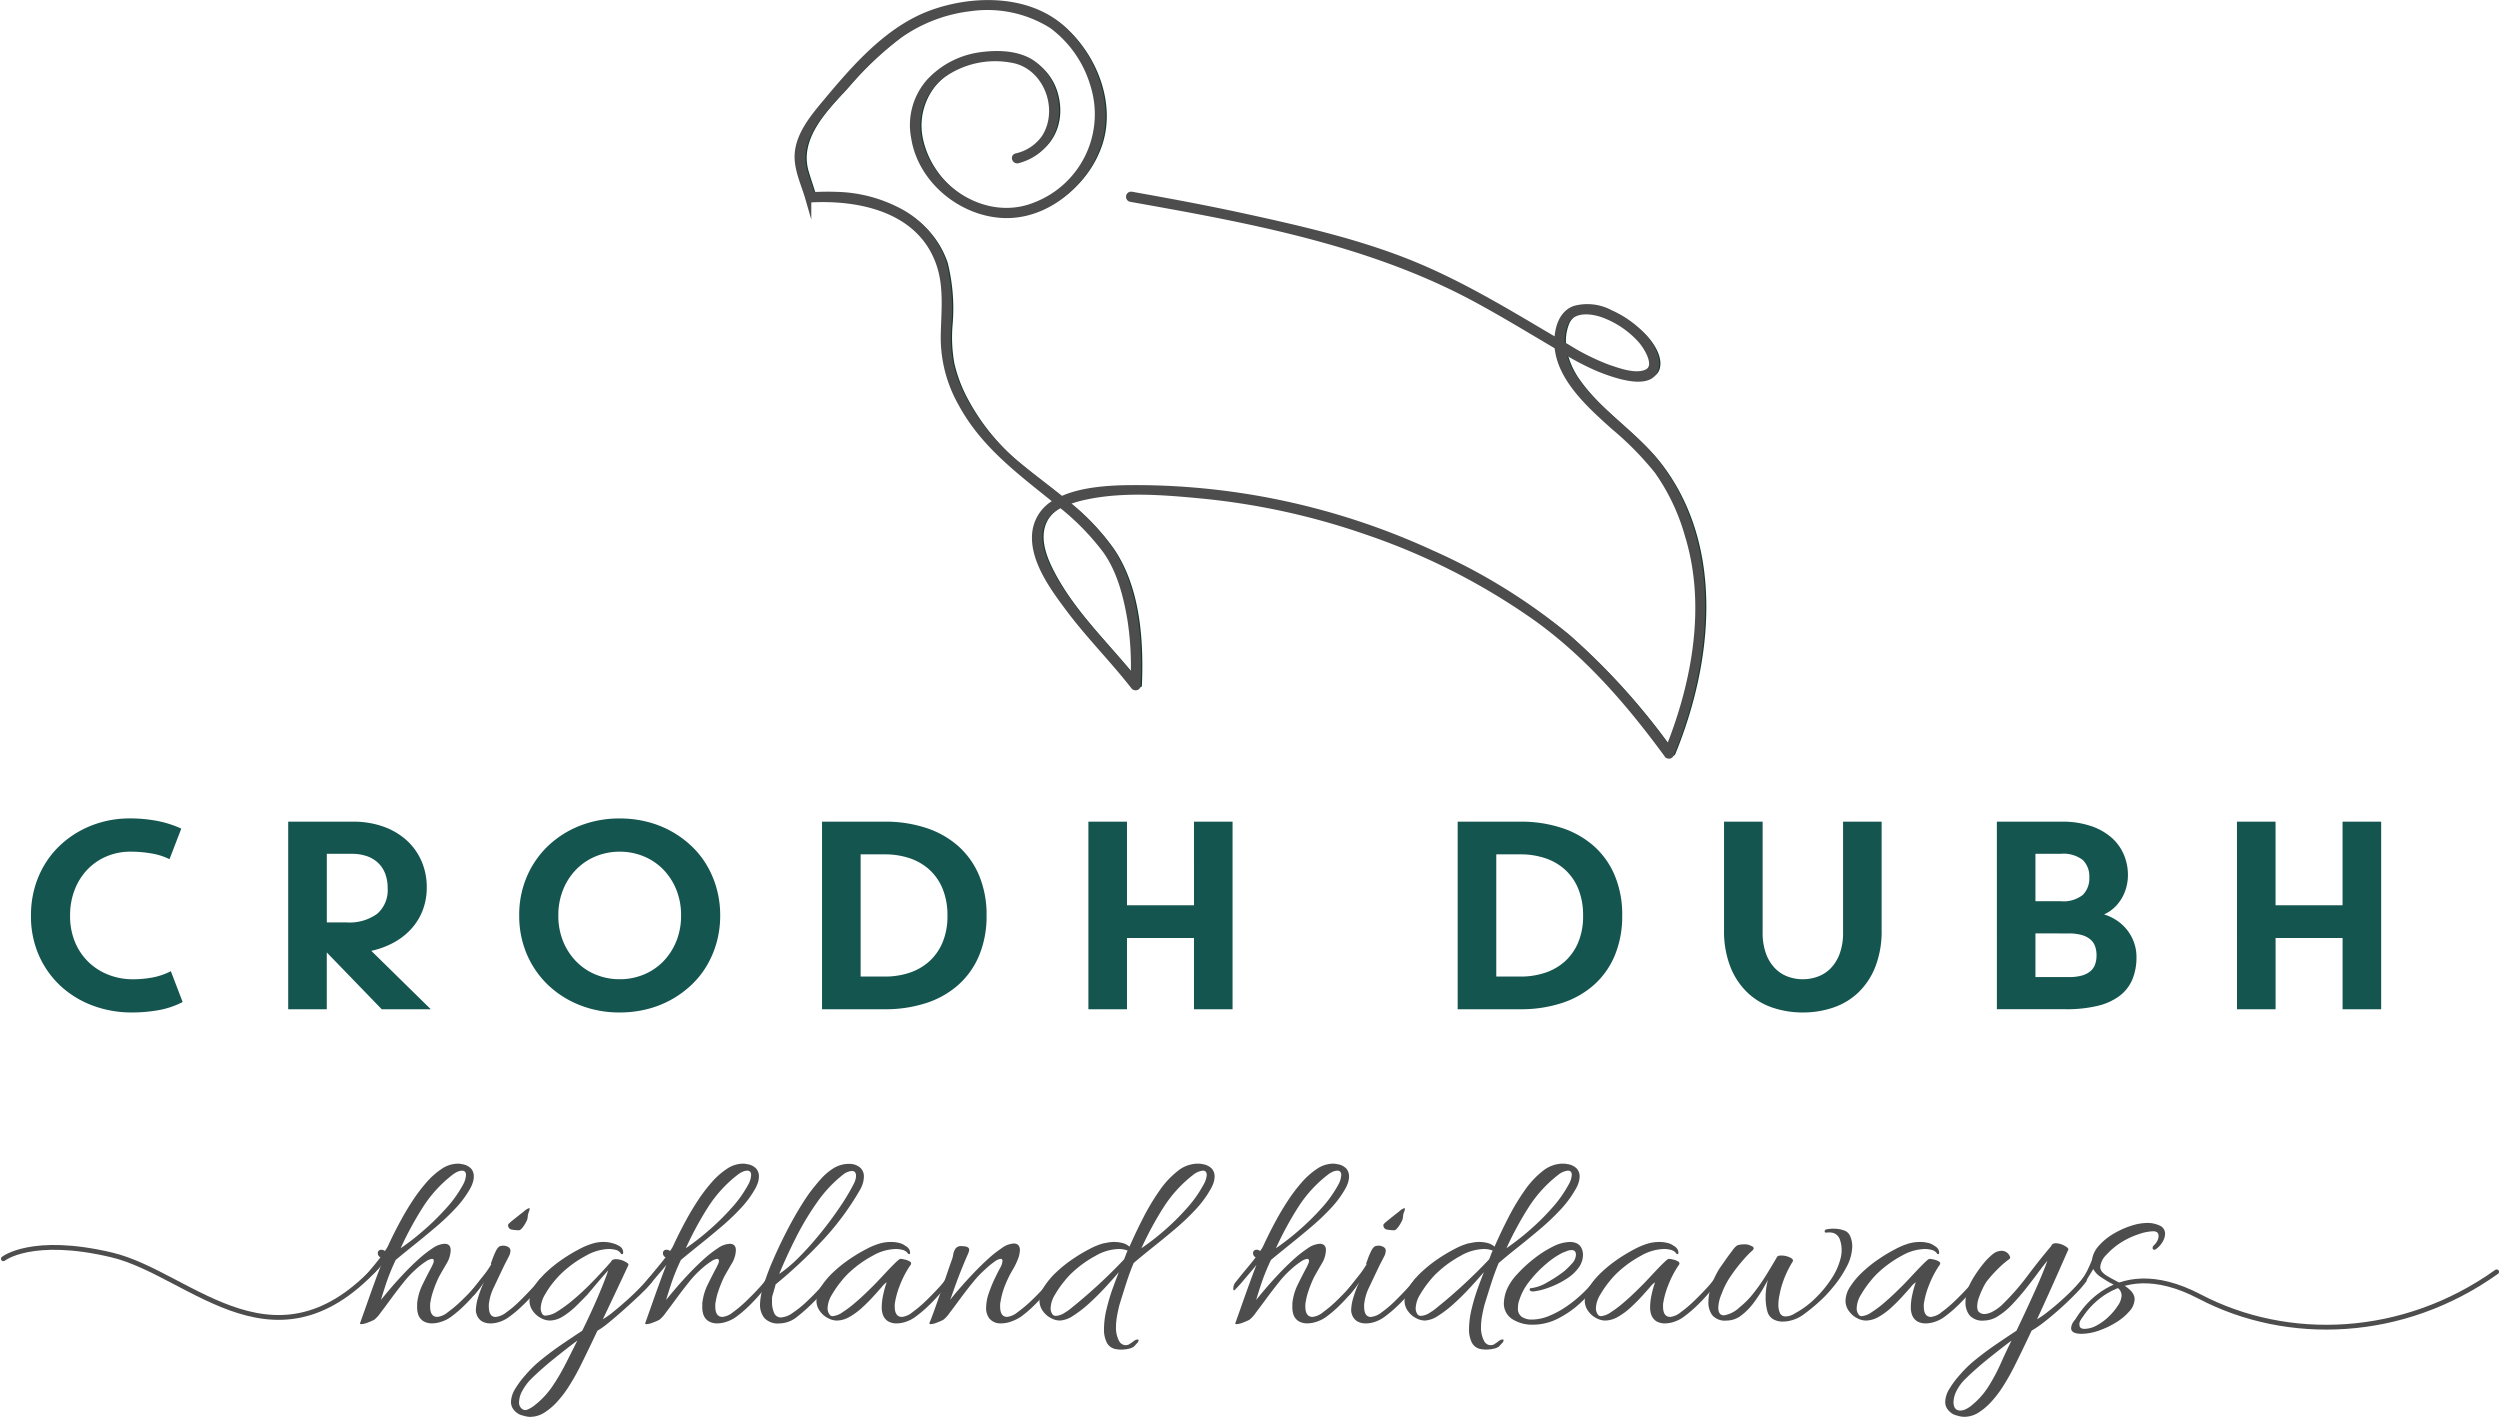 <svg xmlns="http://www.w3.org/2000/svg" width="363.836" height="206.196" viewBox="0 0 363.836 206.196"><g id="Group_14" data-name="Group 14" transform="translate(7762.242 -7616.292)"><path id="Path_169" data-name="Path 169" d="M5.265-13.65a14.706,14.706,0,0,1,.527-4,13.733,13.733,0,0,1,1.482-3.442A13.242,13.242,0,0,1,9.555-23.9a13.891,13.891,0,0,1,2.925-2.1,14.955,14.955,0,0,1,3.4-1.316,15.107,15.107,0,0,1,3.734-.458,21.457,21.457,0,0,1,3.91.341,15.776,15.776,0,0,1,3.617,1.141L25.428-21.84a9.28,9.28,0,0,0-2.594-.829,17.707,17.707,0,0,0-3.1-.263,8.77,8.77,0,0,0-3.461.682,8.332,8.332,0,0,0-2.789,1.911A8.89,8.89,0,0,0,11.632-17.4a10.148,10.148,0,0,0-.673,3.754,9.768,9.768,0,0,0,.77,4,8.622,8.622,0,0,0,2.047,2.906,8.791,8.791,0,0,0,2.906,1.774,9.589,9.589,0,0,0,3.364.6,15.38,15.38,0,0,0,2.993-.273,9.739,9.739,0,0,0,2.584-.9l1.716,4.485A12.294,12.294,0,0,1,23.81.137a22.22,22.22,0,0,1-3.881.331,16.089,16.089,0,0,1-5.6-.975,14.114,14.114,0,0,1-4.67-2.808A13.456,13.456,0,0,1,6.455-7.761,14.059,14.059,0,0,1,5.265-13.65Zm57.6-4.1a9.218,9.218,0,0,1-.575,3.305,8.6,8.6,0,0,1-1.628,2.691A9.666,9.666,0,0,1,58.12-9.74,12.349,12.349,0,0,1,54.795-8.5L63.453,0H56.316l-8-8.268V0H42.7V-27.3h9.4a12.919,12.919,0,0,1,4.514.741A10.01,10.01,0,0,1,60-24.531,8.778,8.778,0,0,1,62.127-21.5,9.5,9.5,0,0,1,62.868-17.745ZM48.321-12.636h2.886a6.872,6.872,0,0,0,4.436-1.248,4.547,4.547,0,0,0,1.531-3.744,5.719,5.719,0,0,0-.38-2.165,4.238,4.238,0,0,0-1.063-1.56,4.539,4.539,0,0,0-1.638-.946,6.567,6.567,0,0,0-2.106-.322H48.321Zm28-1.014a14.091,14.091,0,0,1,1.131-5.694,13.5,13.5,0,0,1,3.11-4.465,14.236,14.236,0,0,1,4.641-2.915,15.6,15.6,0,0,1,5.743-1.043,16.223,16.223,0,0,1,3.929.468,14.552,14.552,0,0,1,3.5,1.355,14.562,14.562,0,0,1,2.954,2.135,12.829,12.829,0,0,1,2.272,2.818,13.982,13.982,0,0,1,1.453,3.422,14.525,14.525,0,0,1,.517,3.919,14.525,14.525,0,0,1-.517,3.92A13.982,13.982,0,0,1,103.6-6.308a12.829,12.829,0,0,1-2.272,2.818,14.562,14.562,0,0,1-2.954,2.135A14.552,14.552,0,0,1,94.877,0a16.223,16.223,0,0,1-3.929.468A15.6,15.6,0,0,1,85.205-.575a14.235,14.235,0,0,1-4.641-2.915,13.5,13.5,0,0,1-3.11-4.466A14.091,14.091,0,0,1,76.323-13.65Zm5.694,0a9.827,9.827,0,0,0,.7,3.773A9.028,9.028,0,0,0,84.63-6.942a8.478,8.478,0,0,0,2.837,1.9,9.024,9.024,0,0,0,3.481.673,9.024,9.024,0,0,0,3.481-.673,8.478,8.478,0,0,0,2.837-1.9,9.028,9.028,0,0,0,1.911-2.935,9.827,9.827,0,0,0,.7-3.773,9.827,9.827,0,0,0-.7-3.773,9.028,9.028,0,0,0-1.911-2.935,8.478,8.478,0,0,0-2.837-1.9,9.024,9.024,0,0,0-3.481-.673,9.024,9.024,0,0,0-3.481.673,8.478,8.478,0,0,0-2.837,1.9,9.028,9.028,0,0,0-1.911,2.935A9.827,9.827,0,0,0,82.017-13.65Zm56.628.039a10.1,10.1,0,0,0-.7-3.92,7.71,7.71,0,0,0-1.931-2.788,8.068,8.068,0,0,0-2.886-1.667,11.156,11.156,0,0,0-3.568-.556h-3.549V-4.758h3.549a11.156,11.156,0,0,0,3.568-.556,8.068,8.068,0,0,0,2.886-1.667,7.745,7.745,0,0,0,1.931-2.769A9.84,9.84,0,0,0,138.645-13.611Zm5.694-.039a14.82,14.82,0,0,1-1.072,5.8,11.836,11.836,0,0,1-3.023,4.29,13.118,13.118,0,0,1-4.68,2.652A19.094,19.094,0,0,1,129.519,0h-9.126V-27.3h9.126a18.907,18.907,0,0,1,6.045.917,13.235,13.235,0,0,1,4.68,2.662,11.836,11.836,0,0,1,3.023,4.29A14.766,14.766,0,0,1,144.339-13.65Zm14.82-13.65h5.616v12.168h9.75V-27.3h5.616V0h-5.616V-10.374h-9.75V0h-5.616Zm71.994,13.689a10.1,10.1,0,0,0-.7-3.92,7.71,7.71,0,0,0-1.93-2.788,8.068,8.068,0,0,0-2.886-1.667,11.156,11.156,0,0,0-3.568-.556h-3.549V-4.758h3.549a11.156,11.156,0,0,0,3.568-.556,8.068,8.068,0,0,0,2.886-1.667,7.745,7.745,0,0,0,1.93-2.769A9.84,9.84,0,0,0,231.153-13.611Zm5.694-.039a14.819,14.819,0,0,1-1.072,5.8,11.836,11.836,0,0,1-3.023,4.29,13.118,13.118,0,0,1-4.68,2.652A19.094,19.094,0,0,1,222.027,0H212.9V-27.3h9.126a18.907,18.907,0,0,1,6.045.917,13.235,13.235,0,0,1,4.68,2.662,11.836,11.836,0,0,1,3.023,4.29A14.766,14.766,0,0,1,236.847-13.65ZM263.133.468a13.617,13.617,0,0,1-4.427-.712,9.837,9.837,0,0,1-3.646-2.194,10.529,10.529,0,0,1-2.477-3.744,14.243,14.243,0,0,1-.917-5.363V-27.3h5.616v16.107a8.789,8.789,0,0,0,.487,3.091,6.031,6.031,0,0,0,1.3,2.125,5.01,5.01,0,0,0,1.862,1.219,6.293,6.293,0,0,0,2.2.39,6.319,6.319,0,0,0,2.194-.39A4.994,4.994,0,0,0,267.2-5.977,6.032,6.032,0,0,0,268.5-8.1a8.789,8.789,0,0,0,.487-3.091V-27.3H274.6v15.756a14.243,14.243,0,0,1-.916,5.363,10.528,10.528,0,0,1-2.477,3.744A9.838,9.838,0,0,1,267.56-.244,13.617,13.617,0,0,1,263.133.468ZM291.369-27.3h9.477a12.994,12.994,0,0,1,4.1.595,8.86,8.86,0,0,1,3.013,1.638,6.9,6.9,0,0,1,1.853,2.476,7.556,7.556,0,0,1,.634,3.091,6.784,6.784,0,0,1-.215,1.667,6.507,6.507,0,0,1-.643,1.609A6.143,6.143,0,0,1,308.5-14.83a5.221,5.221,0,0,1-1.531,1.024,7.2,7.2,0,0,1,1.921.926,6.432,6.432,0,0,1,1.492,1.414,6.431,6.431,0,0,1,.965,1.8,6.238,6.238,0,0,1,.341,2.057,8.32,8.32,0,0,1-.6,3.276,5.855,5.855,0,0,1-1.862,2.389,8.66,8.66,0,0,1-3.208,1.453,19.428,19.428,0,0,1-4.66.488h-9.984Zm13.455,8.112a3.326,3.326,0,0,0-.946-2.535,4.639,4.639,0,0,0-3.227-.9h-3.666v6.9h3.666a4.57,4.57,0,0,0,3.227-.917A3.392,3.392,0,0,0,304.824-19.188Zm-7.839,8.151V-4.68h4.836a7.106,7.106,0,0,0,1.882-.214,3.308,3.308,0,0,0,1.258-.624,2.326,2.326,0,0,0,.7-.995,3.835,3.835,0,0,0,.214-1.326,3.918,3.918,0,0,0-.214-1.336,2.317,2.317,0,0,0-.7-1,3.413,3.413,0,0,0-1.258-.634,6.813,6.813,0,0,0-1.882-.224ZM326.313-27.3h5.616v12.168h9.75V-27.3H347.3V0h-5.616V-10.374h-9.75V0h-5.616Z" transform="translate(-7763 7763.173)" fill="#14554f"></path><path id="Path_148" data-name="Path 148" d="M266.587,182.157c-3.467-4.671-8.682-7.688-12.069-12.453a11.372,11.372,0,0,1-2.018-4.565,37.476,37.476,0,0,0,5.315,2.8c1.652.665,7.483,2.943,8.248-.036.4-1.585-.686-3.369-1.68-4.516a14.5,14.5,0,0,0-4.9-3.549,7.044,7.044,0,0,0-5.181-.6c-1.827.644-2.441,2.719-2.517,4.461-.005.1,0,.2,0,.3-6.7-3.943-13.333-8.03-20.523-11.041-7.908-3.309-16.5-5.272-24.85-7.1-5.514-1.207-11.063-2.238-16.619-3.227a.3.3,0,0,0-.094.6c17.156,3.052,34.806,6.25,50.276,14.623,3.664,1.982,7.231,4.139,10.815,6.26.339.2.676.4,1.013.609.39,4.763,4.9,8.7,8.18,11.661a45.555,45.555,0,0,1,6.352,6.457,30.64,30.64,0,0,1,4.451,9.4c3.112,10.161,1.032,21.442-2.855,31.1a96.747,96.747,0,0,0-14.789-16.411,84.972,84.972,0,0,0-19.7-12.139,103.088,103.088,0,0,0-43.34-9.458c-2.829.012-7.293.142-10.491,1.64-2.373-1.922-4.861-3.725-7.127-5.675a31.527,31.527,0,0,1-7.124-8.93,20.949,20.949,0,0,1-1.962-5.164,21.463,21.463,0,0,1-.264-5.619,27.384,27.384,0,0,0-.717-9.069,13.253,13.253,0,0,0-6-7.252,20.49,20.49,0,0,0-9.756-2.612c-.764-.031-1.53-.023-2.294,0-.959.022-1.06.136-1.335-.76s-.6-1.81-.859-2.726c-1.412-4.945,3.1-9.125,6.1-12.464a49.226,49.226,0,0,1,7.748-7.279,22.368,22.368,0,0,1,10.355-3.946A17.661,17.661,0,0,1,178.209,118a16.565,16.565,0,0,1,6.041,8.665,14.2,14.2,0,0,1-8.4,17.482c-7.313,3.012-15.687-2.471-17.084-9.937a9.173,9.173,0,0,1,4.021-9.338,13.177,13.177,0,0,1,9.525-1.9c5.042.766,7.529,7.152,4.831,11.352a6.8,6.8,0,0,1-4.113,2.727c-.379.1-.154.665.221.565,4.44-1.18,6.415-5.4,5.217-9.7a7.887,7.887,0,0,0-3.414-4.63c-2.152-1.258-4.954-1.28-7.354-.936a12.392,12.392,0,0,0-7.353,3.867,9.538,9.538,0,0,0-2.186,8.068c.942,6.158,6.746,10.956,12.844,11.288,6.272.344,12.054-4.484,13.931-10.261,1.89-5.812-.6-12.447-4.859-16.558-5-4.821-13.182-4.786-19.333-2.561-6.37,2.306-11.226,7.939-15.444,12.99-1.741,2.084-3.829,4.571-4.071,7.4-.191,2.216.926,4.46,1.526,6.538a.306.306,0,0,0,.317.191c7.558-.411,16.36,1.626,18.884,9.8,1,3.235.576,6.76.521,10.085A19.4,19.4,0,0,0,165,172.981c3.243,6.033,8.5,9.889,13.7,14.091l.276.226a5.741,5.741,0,0,0-3.208,4.793c-.255,3.863,2.716,7.865,4.894,10.78,2.948,3.949,6.453,7.441,9.479,11.328.147.189.534.149.546-.132.277-6.577-.222-14.138-3.989-19.782a32.353,32.353,0,0,0-6.513-6.843,16.9,16.9,0,0,1,2.9-.867c5.564-1.2,11.672-.682,17.268-.137a103.457,103.457,0,0,1,23.573,5.19,96.472,96.472,0,0,1,24.782,12.6c7.533,5.4,13.618,12.476,19.063,19.914a.307.307,0,0,0,.522-.054c5.4-13.15,7.273-29.824-1.7-41.925M252.8,161.591c.881-2.344,3.485-2.242,5.471-1.58a13.651,13.651,0,0,1,5.625,3.738c.907,1,2.776,3.974.794,4.781-1.627.662-4.008-.217-5.552-.744a32.828,32.828,0,0,1-5.938-2.96q-.4-.231-.789-.464a6.548,6.548,0,0,1,.39-2.772m-66.808,32.74c2.137,2.951,3.1,6.758,3.678,10.3a44.3,44.3,0,0,1,.439,8.544c-4.151-5.181-9.145-9.8-12.219-15.757-1.2-2.327-2.318-5.326-.712-7.731a5.955,5.955,0,0,1,2.344-1.947,36.6,36.6,0,0,1,6.471,6.586" transform="translate(-7786.743 7502)" fill="#173832"></path><path id="Path_149" data-name="Path 149" d="M266.587,182.157c-3.467-4.671-8.682-7.688-12.069-12.453a11.372,11.372,0,0,1-2.018-4.565,37.476,37.476,0,0,0,5.315,2.8c1.652.665,7.483,2.943,8.248-.036.4-1.585-.686-3.369-1.68-4.516a14.5,14.5,0,0,0-4.9-3.549,7.044,7.044,0,0,0-5.181-.6c-1.827.644-2.441,2.719-2.517,4.461-.005.1,0,.2,0,.3-6.7-3.943-13.333-8.03-20.523-11.041-7.908-3.309-16.5-5.272-24.85-7.1-5.514-1.207-11.063-2.238-16.619-3.227a.3.3,0,0,0-.094.6c17.156,3.052,34.806,6.25,50.276,14.623,3.664,1.982,7.231,4.139,10.815,6.26.339.2.676.4,1.013.609.39,4.763,4.9,8.7,8.18,11.661a45.555,45.555,0,0,1,6.352,6.457,30.64,30.64,0,0,1,4.451,9.4c3.112,10.161,1.032,21.442-2.855,31.1a96.747,96.747,0,0,0-14.789-16.411,84.972,84.972,0,0,0-19.7-12.139,103.088,103.088,0,0,0-43.34-9.458c-2.829.012-7.293.142-10.491,1.64-2.373-1.922-4.861-3.725-7.127-5.675a31.527,31.527,0,0,1-7.124-8.93,20.949,20.949,0,0,1-1.962-5.164,21.463,21.463,0,0,1-.264-5.619,27.384,27.384,0,0,0-.717-9.069,13.253,13.253,0,0,0-6-7.252,20.49,20.49,0,0,0-9.756-2.612c-.764-.031-1.53-.023-2.294,0-.959.022-1.06.136-1.335-.76s-.6-1.81-.859-2.726c-1.412-4.945,3.1-9.125,6.1-12.464a49.226,49.226,0,0,1,7.748-7.279,22.368,22.368,0,0,1,10.355-3.946A17.661,17.661,0,0,1,178.209,118a16.565,16.565,0,0,1,6.041,8.665,14.2,14.2,0,0,1-8.4,17.482c-7.313,3.012-15.687-2.471-17.084-9.937a9.173,9.173,0,0,1,4.021-9.338,13.177,13.177,0,0,1,9.525-1.9c5.042.766,7.529,7.152,4.831,11.352a6.8,6.8,0,0,1-4.113,2.727c-.379.1-.154.665.221.565,4.44-1.18,6.415-5.4,5.217-9.7a7.887,7.887,0,0,0-3.414-4.63c-2.152-1.258-4.954-1.28-7.354-.936a12.392,12.392,0,0,0-7.353,3.867,9.538,9.538,0,0,0-2.186,8.068c.942,6.158,6.746,10.956,12.844,11.288,6.272.344,12.054-4.484,13.931-10.261,1.89-5.812-.6-12.447-4.859-16.558-5-4.821-13.182-4.786-19.333-2.561-6.37,2.306-11.226,7.939-15.444,12.99-1.741,2.084-3.829,4.571-4.071,7.4-.191,2.216.926,4.46,1.526,6.538a.306.306,0,0,0,.317.191c7.558-.411,16.36,1.626,18.884,9.8,1,3.235.576,6.76.521,10.085A19.4,19.4,0,0,0,165,172.981c3.243,6.033,8.5,9.889,13.7,14.091l.276.226a5.741,5.741,0,0,0-3.208,4.793c-.255,3.863,2.716,7.865,4.894,10.78,2.948,3.949,6.453,7.441,9.479,11.328.147.189.534.149.546-.132.277-6.577-.222-14.138-3.989-19.782a32.353,32.353,0,0,0-6.513-6.843,16.9,16.9,0,0,1,2.9-.867c5.564-1.2,11.672-.682,17.268-.137a103.457,103.457,0,0,1,23.573,5.19,96.472,96.472,0,0,1,24.782,12.6c7.533,5.4,13.618,12.476,19.063,19.914a.307.307,0,0,0,.522-.054C273.7,210.932,275.564,194.259,266.587,182.157ZM252.8,161.591c.881-2.344,3.485-2.242,5.471-1.58a13.651,13.651,0,0,1,5.625,3.738c.907,1,2.776,3.974.794,4.781-1.627.662-4.008-.217-5.552-.744a32.828,32.828,0,0,1-5.938-2.96q-.4-.231-.789-.464A6.548,6.548,0,0,1,252.8,161.591Zm-66.808,32.74c2.137,2.951,3.1,6.758,3.678,10.3a44.3,44.3,0,0,1,.439,8.544c-4.151-5.181-9.145-9.8-12.219-15.757-1.2-2.327-2.318-5.326-.712-7.731a5.955,5.955,0,0,1,2.344-1.947A36.6,36.6,0,0,1,185.989,194.332Z" transform="translate(-7787.367 7502)" fill="none" stroke="#4d4d4d" stroke-miterlimit="10" stroke-width="0.885"></path><g id="Group_17" data-name="Group 17" transform="translate(-7761.75 7785.641)"><g id="Group_16" data-name="Group 16" transform="translate(51.031 0)"><path id="Path_150" data-name="Path 150" d="M109.2,273.26c-.2,0-.254-.087-.152-.264.05-.152.182-.53.4-1.137s.474-1.337.776-2.194.62-1.736.947-2.633.631-1.7.909-2.4c-.176.227-.449.556-.814.984s-.985.742-1.388,1.222-.461.3-.815.654c-.075.076-.342.476-.367.476-.076,0-.565.254-.565.1,0-.3.655-.532.806-.786q.832-1.059,1.61-1.987t1.42-1.762a.659.659,0,0,1-.379-.569.469.469,0,0,1,.531-.53.619.619,0,0,1,.34.076.108.108,0,0,0,.076.038c.025,0,.05.026.076.076.126-.176.232-.341.321-.492a4.309,4.309,0,0,0,.246-.492q.152-.341.625-1.306t1.193-2.291q.718-1.325,1.647-2.746a23.528,23.528,0,0,1,2.007-2.652,11.094,11.094,0,0,1,2.234-1.987,4.255,4.255,0,0,1,2.367-.759,2.477,2.477,0,0,1,.3.02,2.851,2.851,0,0,1,.3.056,2.2,2.2,0,0,1,1.326.662,1.738,1.738,0,0,1,.379,1.118,3.082,3.082,0,0,1-.17.965,4.875,4.875,0,0,1-.474,1,14.616,14.616,0,0,1-2.007,2.669,33.437,33.437,0,0,1-2.783,2.652q-1.535,1.307-3.068,2.537t-2.858,2.328a30.945,30.945,0,0,0-1.4,3.427q-.493,1.5-.757,2.406c.277-.354.695-.857,1.25-1.516s1.186-1.363,1.893-2.119,1.44-1.483,2.2-2.177a16.9,16.9,0,0,1,2.159-1.706,3.409,3.409,0,0,1,1.742-.662q.907,0,.909.947a4.041,4.041,0,0,1-.644,2.007q-.645,1.1-1.061,1.856a16.178,16.178,0,0,0-.851,2.1,9.241,9.241,0,0,0-.4,1.648,1.181,1.181,0,0,0-.037.284v.284q0,1.516,1.061,1.516a2.929,2.929,0,0,0,1.515-.682,17.9,17.9,0,0,0,1.931-1.628q.984-.947,1.8-1.837a12.84,12.84,0,0,0,1.118-1.345.362.362,0,0,1,.264-.114.256.256,0,0,1,.227.114.315.315,0,0,1,0,.3,13.256,13.256,0,0,1-1.173,1.61,24.764,24.764,0,0,1-1.78,1.931,16.981,16.981,0,0,1-1.932,1.648,4.764,4.764,0,0,1-1.268.662,4.454,4.454,0,0,1-1.533.284,2.452,2.452,0,0,1-1.173-.3,1.83,1.83,0,0,1-.834-1.136,3.087,3.087,0,0,1-.114-.947v-.4a2.694,2.694,0,0,1,.037-.436,8.079,8.079,0,0,1,.815-2.556q.662-1.344,1.231-2.4c.1-.2.182-.379.246-.53a1.048,1.048,0,0,0,.094-.38c0-.2-.087-.3-.265-.3a1.96,1.96,0,0,0-.834.34,11.514,11.514,0,0,0-1.513,1.175,14.366,14.366,0,0,0-1.762,1.874q-.928,1.155-1.817,2.366t-1.552,2.083a4.649,4.649,0,0,1-.929,1.023,7.528,7.528,0,0,1-.871.379A3.168,3.168,0,0,1,109.2,273.26Zm5.717-11.056a36.008,36.008,0,0,0,3.294-2.557,35.483,35.483,0,0,0,3.352-3.294,16.969,16.969,0,0,0,2.4-3.35,3.3,3.3,0,0,0,.455-1.44c0-.43-.19-.644-.569-.644a1.685,1.685,0,0,0-.6.132,3.445,3.445,0,0,0-.8.474,18.628,18.628,0,0,0-4.279,4.676A48.418,48.418,0,0,0,114.913,262.2Z" transform="translate(-108.124 -249.896)" fill="#4d4d4d"></path><path id="Path_151" data-name="Path 151" d="M124.6,271.854a2.5,2.5,0,0,1-1.231-.3,1.855,1.855,0,0,1-.814-1.136,1.365,1.365,0,0,1-.057-.226,1.646,1.646,0,0,1-.019-.265,6.843,6.843,0,0,1,.341-1.894,16.444,16.444,0,0,1,.834-2.2c-.152.2-.329.449-.531.739s-.492.662-.871,1.117a.469.469,0,0,1-.341.151c-.176,0-.264-.1-.264-.3a.512.512,0,0,1,.151-.379q.984-1.25,1.761-2.234a13.431,13.431,0,0,0,1.155-1.666.08.08,0,0,0-.019-.057.074.074,0,0,1-.02-.056.894.894,0,0,1,.114-.342,10.967,10.967,0,0,1,.625-1.532q.322-.626.7-.7a.632.632,0,0,0,.151-.019.626.626,0,0,1,.151-.019,1.527,1.527,0,0,1,.757.189.61.61,0,0,1,.341.569,1.962,1.962,0,0,1-.246.834q-.246.491-.625,1.211-.832,1.741-1.5,3.163a7.294,7.294,0,0,0-.739,2.328,1.182,1.182,0,0,0-.037.284v.284q0,1.516.985,1.516a2.975,2.975,0,0,0,1.552-.662,15.555,15.555,0,0,0,1.932-1.63q.984-.965,1.8-1.856a12.787,12.787,0,0,0,1.117-1.345.329.329,0,0,1,.227-.114.31.31,0,0,1,.246.114.287.287,0,0,1,.019.3,9.8,9.8,0,0,1-1.155,1.61,25.777,25.777,0,0,1-1.818,1.931,18.113,18.113,0,0,1-1.951,1.648,4.888,4.888,0,0,1-1.23.662A4.15,4.15,0,0,1,124.6,271.854Zm4.128-13.557a5.742,5.742,0,0,1-1.022-.095.617.617,0,0,1-.531-.7q0-.112.512-.53t1.06-.851q.549-.437.662-.511a2.365,2.365,0,0,1,.8-.531c.125,0,.125.165,0,.492a2.449,2.449,0,0,0-.19.871,1.765,1.765,0,0,1-.227.644,4.656,4.656,0,0,1-.53.834Q128.955,258.3,128.729,258.3Z" transform="translate(-104.747 -248.602)" fill="#4d4d4d"></path><path id="Path_152" data-name="Path 152" d="M128.526,284.389c-.3-.076-.569-.151-.8-.227a2.634,2.634,0,0,1-1.022-.852,1.824,1.824,0,0,1-.3-1,3.75,3.75,0,0,1,.587-1.875,12.937,12.937,0,0,1,1.533-2.063,16.883,16.883,0,0,1,2.4-2.311q1.456-1.173,3.048-2.253t2.8-1.874q1.323-2.686,2.347-5.092t1.438-3.693q-.793.872-1.7,1.951t-1.325,1.571q-.722.759-1.63,1.648A11.243,11.243,0,0,1,134,269.829a3.693,3.693,0,0,1-1.949.625,2.771,2.771,0,0,1-1.288-.36,3.174,3.174,0,0,1-1.1-.929,2.564,2.564,0,0,1-.569-1.552,3.949,3.949,0,0,1,.7-2.121,11.123,11.123,0,0,1,1.817-2.139A19.028,19.028,0,0,1,134,261.46a23.163,23.163,0,0,1,2.424-1.44,10.169,10.169,0,0,1,1.875-.776,5.312,5.312,0,0,1,1.666-.227,4.971,4.971,0,0,1,1.1.151,3.8,3.8,0,0,1,1.156.474,1.033,1.033,0,0,1,.511.927c0,.2-.1.266-.3.19a1.215,1.215,0,0,0-.776-.586,4.114,4.114,0,0,0-1.041-.132,7.142,7.142,0,0,0-3.314.985,15.918,15.918,0,0,0-3.275,2.308,12.187,12.187,0,0,0-1.25,1.307,12.907,12.907,0,0,0-1.42,2.026,4.131,4.131,0,0,0-.625,2.008,1.477,1.477,0,0,0,.265.87.486.486,0,0,0,.455.189,3.546,3.546,0,0,0,1.761-.642,19.394,19.394,0,0,0,2.216-1.628q1.172-.984,2.291-2.1T139.7,263.3c.58-.63,1.008-1.111,1.287-1.438a.457.457,0,0,1,.265-.265,1.12,1.12,0,0,1,.416-.076,2.9,2.9,0,0,1,1.268.322c.442.215.625.4.55.55q-.72,1.552-1.686,3.6t-2.026,4.279a13.245,13.245,0,0,0,1.628-1.173q1.136-.911,2.5-2.177a33.253,33.253,0,0,0,2.538-2.633c.3-.327.529-.491.681-.491s.189.131.114.4a3.158,3.158,0,0,1-.606,1,22.172,22.172,0,0,1-1.666,1.723q-1.061,1-2.234,2.043t-2.178,1.857a11.141,11.141,0,0,1-1.571,1.116q-1.175,2.5-2.272,4.715a33.554,33.554,0,0,1-2.007,3.579,16.017,16.017,0,0,1-1.477,1.931,9.253,9.253,0,0,1-1.893,1.647,3.912,3.912,0,0,1-2.158.664,2.481,2.481,0,0,1-.3-.02C128.766,284.433,128.651,284.414,128.526,284.389Zm-.38-.985a.756.756,0,0,0,.664,0,4.332,4.332,0,0,0,1.117-.682,12.211,12.211,0,0,0,2.537-2.744,30.534,30.534,0,0,0,1.931-3.3q.872-1.723,1.667-3.313-1.477,1.1-3.333,2.594t-3.37,2.973a7.443,7.443,0,0,0-1.268,1.683,3.567,3.567,0,0,0-.511,1.686A1.135,1.135,0,0,0,128.146,283.4Z" transform="translate(-103.56 -247.619)" fill="#4d4d4d"></path><path id="Path_153" data-name="Path 153" d="M142.29,273.26c-.2,0-.252-.087-.151-.264.05-.152.182-.53.4-1.137s.474-1.337.776-2.194.619-1.736.947-2.633.631-1.7.908-2.4q-.266.341-.815.984t-1.155,1.365q-.605.72-1.136,1.248c-.076.077-.126.115-.151.115-.076,0-.114-.076-.114-.229a1.582,1.582,0,0,1,.227-.832q.832-1.059,1.61-1.987t1.42-1.762a.659.659,0,0,1-.379-.569.469.469,0,0,1,.53-.53.624.624,0,0,1,.341.076.1.1,0,0,0,.075.038c.026,0,.051.026.076.076.126-.176.234-.341.322-.492a4.754,4.754,0,0,0,.246-.492q.15-.341.625-1.306t1.192-2.291q.72-1.325,1.647-2.746a23.528,23.528,0,0,1,2.007-2.652,11.1,11.1,0,0,1,2.234-1.987,4.258,4.258,0,0,1,2.367-.759,2.477,2.477,0,0,1,.3.02,2.874,2.874,0,0,1,.3.056,2.2,2.2,0,0,1,1.325.662,1.738,1.738,0,0,1,.379,1.118,3.046,3.046,0,0,1-.17.965,4.811,4.811,0,0,1-.474,1A14.5,14.5,0,0,1,156,256.391a33.24,33.24,0,0,1-2.783,2.652q-1.533,1.307-3.067,2.537t-2.859,2.328a30.938,30.938,0,0,0-1.4,3.427q-.491,1.5-.757,2.406c.279-.354.695-.857,1.25-1.516s1.187-1.363,1.894-2.119,1.438-1.483,2.2-2.177a16.81,16.81,0,0,1,2.158-1.706,3.413,3.413,0,0,1,1.742-.662q.909,0,.91.947a4.031,4.031,0,0,1-.645,2.007q-.643,1.1-1.06,1.856a16.381,16.381,0,0,0-.852,2.1,9.115,9.115,0,0,0-.4,1.648,1.181,1.181,0,0,0-.038.284v.284q0,1.516,1.06,1.516a2.925,2.925,0,0,0,1.515-.682,17.781,17.781,0,0,0,1.931-1.628q.986-.947,1.8-1.837a12.788,12.788,0,0,0,1.117-1.345.366.366,0,0,1,.265-.114.259.259,0,0,1,.227.114.322.322,0,0,1,0,.3,13.534,13.534,0,0,1-1.173,1.61,25.033,25.033,0,0,1-1.781,1.931,16.868,16.868,0,0,1-1.931,1.648,4.8,4.8,0,0,1-1.268.662,4.46,4.46,0,0,1-1.533.284,2.46,2.46,0,0,1-1.175-.3,1.825,1.825,0,0,1-.832-1.136,3.081,3.081,0,0,1-.115-.947v-.4a2.7,2.7,0,0,1,.039-.436,8.043,8.043,0,0,1,.814-2.556q.664-1.344,1.231-2.4c.1-.2.182-.379.246-.53a1.053,1.053,0,0,0,.095-.38c0-.2-.089-.3-.265-.3a1.948,1.948,0,0,0-.834.34,11.51,11.51,0,0,0-1.515,1.175,14.447,14.447,0,0,0-1.761,1.874q-.928,1.155-1.817,2.366t-1.553,2.083a4.656,4.656,0,0,1-.927,1.023,7.742,7.742,0,0,1-.871.379A3.181,3.181,0,0,1,142.29,273.26Zm5.719-11.056a36.356,36.356,0,0,0,3.294-2.557,35.788,35.788,0,0,0,3.352-3.294,17.072,17.072,0,0,0,2.4-3.35,3.315,3.315,0,0,0,.454-1.44c0-.43-.189-.644-.567-.644a1.691,1.691,0,0,0-.606.132,3.444,3.444,0,0,0-.8.474,18.624,18.624,0,0,0-4.278,4.676A48.256,48.256,0,0,0,148.009,262.2Z" transform="translate(-99.716 -249.896)" fill="#4d4d4d"></path><path id="Path_154" data-name="Path 154" d="M158.242,273.14a2.668,2.668,0,0,1-2.214-.795,3.085,3.085,0,0,1-.625-1.969,9.8,9.8,0,0,1,.511-2.764,35.156,35.156,0,0,1,1.345-3.6q.832-1.931,1.8-3.843t1.931-3.523q.965-1.608,1.686-2.593.718-.947,1.552-1.893a8.491,8.491,0,0,1,1.856-1.591,4.235,4.235,0,0,1,2.309-.645,2.408,2.408,0,0,1,1.5.474,1.669,1.669,0,0,1,.625,1.421,3.364,3.364,0,0,1-.132.87,4.385,4.385,0,0,1-.435,1.023,39.9,39.9,0,0,1-5.51,7.422,70.942,70.942,0,0,1-6.76,6.325q-.152.566-.284,1.022c-.09.3-.159.544-.209.719a2.065,2.065,0,0,0-.039.4v.4a3.875,3.875,0,0,0,.3,1.59,1.045,1.045,0,0,0,1.022.682,3.274,3.274,0,0,0,1.686-.662,15.017,15.017,0,0,0,2.026-1.63q1.022-.964,1.856-1.875a14.677,14.677,0,0,0,1.173-1.4.331.331,0,0,1,.227-.114.285.285,0,0,1,.246.152.377.377,0,0,1-.019.379,11.076,11.076,0,0,1-1.212,1.591q-.834.947-1.856,1.912a24.569,24.569,0,0,1-1.968,1.686A4.1,4.1,0,0,1,158.242,273.14Zm-.037-7.194a20.74,20.74,0,0,0,2.992-2.557,45.465,45.465,0,0,0,3.048-3.427q1.5-1.856,2.727-3.674A32.093,32.093,0,0,0,168.96,253a3.847,3.847,0,0,0,.321-.739,2.075,2.075,0,0,0,.095-.587q0-.72-.606-.72a2.467,2.467,0,0,0-1.325.569,18.752,18.752,0,0,0-3.788,4.07,40.723,40.723,0,0,0-3.1,5.207Q159.188,263.521,158.2,265.946Z" transform="translate(-96.319 -249.888)" fill="#4d4d4d"></path><path id="Path_155" data-name="Path 155" d="M173.6,270.87a2.421,2.421,0,0,1-1.192-.3,1.861,1.861,0,0,1-.815-1.136,3.087,3.087,0,0,1-.114-.947,8.653,8.653,0,0,1,.227-1.855,13.655,13.655,0,0,1,.492-1.741,2.8,2.8,0,0,0-.7.662q-.51.587-1.25,1.4t-1.628,1.628a9.924,9.924,0,0,1-1.836,1.345,3.794,3.794,0,0,1-1.856.53,2.767,2.767,0,0,1-1.287-.36,3.167,3.167,0,0,1-1.1-.929,2.562,2.562,0,0,1-.567-1.552,3.947,3.947,0,0,1,.7-2.121,11.176,11.176,0,0,1,1.818-2.139,19.017,19.017,0,0,1,2.384-1.893,23.3,23.3,0,0,1,2.424-1.44,10.169,10.169,0,0,1,1.875-.776,5.932,5.932,0,0,1,1.7-.227,4.741,4.741,0,0,1,1.1.134,2.329,2.329,0,0,1,.947.435,1.315,1.315,0,0,1,.491.416.953.953,0,0,1,.19.567c0,.2-.089.266-.265.19a1.363,1.363,0,0,0-.814-.586,4.124,4.124,0,0,0-1.042-.132,7.079,7.079,0,0,0-3.332.985,16.1,16.1,0,0,0-3.257,2.308,11.046,11.046,0,0,0-1.231,1.307,14.926,14.926,0,0,0-1.421,2.026,4.045,4.045,0,0,0-.644,2.008,1.47,1.47,0,0,0,.266.87.52.52,0,0,0,.491.265,2.929,2.929,0,0,0,1.421-.567,16.081,16.081,0,0,0,1.836-1.383q.947-.812,1.723-1.57t1.117-1.1q.189-.189.739-.776t1.193-1.27q.643-.68,1.155-1.173c.34-.327.561-.492.662-.492a3.348,3.348,0,0,1,.625.095,2.306,2.306,0,0,1,.739.284.317.317,0,0,1,.114.492,13.959,13.959,0,0,0-1.572,3.01,11.848,11.848,0,0,0-.7,2.481,1.182,1.182,0,0,0-.037.284v.284q0,1.516,1.061,1.516a2.925,2.925,0,0,0,1.515-.682,17.784,17.784,0,0,0,1.931-1.628q.986-.947,1.8-1.837a12.788,12.788,0,0,0,1.117-1.345.329.329,0,0,1,.226-.114.347.347,0,0,1,.266.134.258.258,0,0,1,0,.322,14.121,14.121,0,0,1-1.212,1.627,24.482,24.482,0,0,1-1.78,1.893,17.933,17.933,0,0,1-1.932,1.63,4.825,4.825,0,0,1-1.25.662A4.3,4.3,0,0,1,173.6,270.87Z" transform="translate(-94.678 -247.619)" fill="#4d4d4d"></path><path id="Path_156" data-name="Path 156" d="M175.317,270.937c-.176,0-.226-.087-.151-.264.076-.152.215-.5.416-1.041s.436-1.195.7-1.951.536-1.54.815-2.348.535-1.565.776-2.272.435-1.262.587-1.666a5.058,5.058,0,0,0,.151-.664,2,2,0,0,1,.321-.795.957.957,0,0,1,.852-.359q1.136,0,1.136.529a2.018,2.018,0,0,1-.19.645q-.454,1.022-.984,2.347t-.947,2.5q-.416,1.175-.644,1.818c.251-.354.662-.857,1.231-1.516s1.2-1.363,1.912-2.119,1.445-1.49,2.216-2.2a17.651,17.651,0,0,1,2.158-1.723,3.319,3.319,0,0,1,1.723-.662q.907,0,.908.985a4.279,4.279,0,0,1-.189,1.022,10.713,10.713,0,0,1-.872,1.837,15.3,15.3,0,0,0-.946,1.875,11.279,11.279,0,0,0-.834,2.878,1.181,1.181,0,0,0-.037.284v.284q0,1.516,1.022,1.516a2.925,2.925,0,0,0,1.515-.682,19.311,19.311,0,0,0,1.951-1.628q1-.947,1.8-1.837a13.691,13.691,0,0,0,1.1-1.345.329.329,0,0,1,.227-.114.31.31,0,0,1,.246.114.287.287,0,0,1,.019.3,9.8,9.8,0,0,1-1.155,1.61q-.815.965-1.8,1.931a16.867,16.867,0,0,1-1.931,1.648,6.564,6.564,0,0,1-1.4.681,4.3,4.3,0,0,1-1.667.265,2.034,2.034,0,0,1-1.515-.739,2.475,2.475,0,0,1-.455-1.495,6.726,6.726,0,0,1,.4-2.179,20.126,20.126,0,0,1,.89-2.177q.491-1.022.795-1.552a2.33,2.33,0,0,0,.3-.947c0-.2-.089-.3-.265-.3a1.743,1.743,0,0,0-.8.34,11.938,11.938,0,0,0-1.438,1.175,15.274,15.274,0,0,0-1.781,1.875q-.947,1.155-1.836,2.366t-1.553,2.083a4.657,4.657,0,0,1-.927,1.023,7.769,7.769,0,0,1-.852.379A3.011,3.011,0,0,1,175.317,270.937Z" transform="translate(-91.393 -247.573)" fill="#4d4d4d"></path><path id="Path_157" data-name="Path 157" d="M199.155,276.9a1.783,1.783,0,0,1-1.4-.947,4.194,4.194,0,0,1-.416-1.968,12.751,12.751,0,0,1,.4-3.029,28.206,28.206,0,0,1,.927-3.068q.53-1.44.834-2.2-.872,1.022-1.988,2.233t-2.329,2.311a16.956,16.956,0,0,1-2.328,1.8,3.83,3.83,0,0,1-1.951.7,2.77,2.77,0,0,1-1.287-.36,3.179,3.179,0,0,1-1.1-.929,2.562,2.562,0,0,1-.567-1.552,3.947,3.947,0,0,1,.7-2.121,11.175,11.175,0,0,1,1.818-2.139,18.938,18.938,0,0,1,2.386-1.893,23.156,23.156,0,0,1,2.423-1.44,10.169,10.169,0,0,1,1.875-.776q.379-.075.795-.151a4.945,4.945,0,0,1,2.007.057,2.321,2.321,0,0,1,.947.435l.151.114q.909-2.083,2.007-4.223a33.223,33.223,0,0,1,2.348-3.919,13,13,0,0,1,2.651-2.859,4.717,4.717,0,0,1,2.915-1.08c.126,0,.252.008.379.02a2.622,2.622,0,0,1,.341.056,2.292,2.292,0,0,1,1.345.662,1.686,1.686,0,0,1,.4,1.118,3.047,3.047,0,0,1-.17.965,4.877,4.877,0,0,1-.474,1,15.452,15.452,0,0,1-2.177,2.917,34.526,34.526,0,0,1-2.935,2.782q-1.59,1.346-3.162,2.594t-2.859,2.348q-.568,1.325-1.136,3.105t-.946,3.029q-.229.909-.36,1.7a8.964,8.964,0,0,0-.132,1.476,4.094,4.094,0,0,0,.454,2.044,1.1,1.1,0,0,0,.947.607,1.118,1.118,0,0,0,.757-.3,1.443,1.443,0,0,0,.284-.19,2.3,2.3,0,0,1,.321-.227.907.907,0,0,1,.38-.112q.264,0,.037.416c-.076.075-.165.17-.265.284s-.215.234-.341.36a2.156,2.156,0,0,1-.795.3,5.021,5.021,0,0,1-1.061.114c-.1,0-.207-.006-.321-.017A2.7,2.7,0,0,1,199.155,276.9Zm-9.315-5.075a.611.611,0,0,0,.492.227,2.624,2.624,0,0,0,1.343-.492,6.922,6.922,0,0,0,1.042-.757q1.931-1.55,3.882-3.352t3.654-3.615c.1-.227.189-.449.265-.664a5.384,5.384,0,0,1,.265-.625,3.558,3.558,0,0,0-1.326-.226,7.083,7.083,0,0,0-3.332.985,16.1,16.1,0,0,0-3.257,2.308,11.148,11.148,0,0,0-1.231,1.307,14.809,14.809,0,0,0-1.42,2.026,4.032,4.032,0,0,0-.644,2.008A1.469,1.469,0,0,0,189.84,271.822Zm12.95-9.618a36.185,36.185,0,0,0,3.3-2.557,34.126,34.126,0,0,0,3.332-3.294A17.391,17.391,0,0,0,211.8,253a3.336,3.336,0,0,0,.492-1.44c0-.43-.19-.644-.569-.644a2.737,2.737,0,0,0-1.4.606,18.652,18.652,0,0,0-4.279,4.676A48.582,48.582,0,0,0,202.791,262.2Z" transform="translate(-88.194 -249.896)" fill="#4d4d4d"></path><path id="Path_158" data-name="Path 158" d="M211.013,273.26c-.2,0-.252-.087-.151-.264.05-.152.182-.53.4-1.137s.474-1.337.776-2.194.619-1.736.947-2.633.631-1.7.909-2.4q-.266.341-.814.984t-1.156,1.365q-.605.72-1.136,1.248c-.076.077-.126.115-.151.115-.076,0-.114-.076-.114-.229a1.593,1.593,0,0,1,.227-.832q.832-1.059,1.61-1.987t1.42-1.762a.659.659,0,0,1-.379-.569.468.468,0,0,1,.53-.53.621.621,0,0,1,.341.076.1.1,0,0,0,.076.038c.025,0,.05.026.075.076.126-.176.234-.341.322-.492a4.76,4.76,0,0,0,.246-.492q.15-.341.625-1.306t1.192-2.291q.72-1.325,1.647-2.746a23.674,23.674,0,0,1,2.007-2.652,11.128,11.128,0,0,1,2.234-1.987,4.258,4.258,0,0,1,2.367-.759,2.514,2.514,0,0,1,.3.02,2.91,2.91,0,0,1,.3.056,2.192,2.192,0,0,1,1.325.662,1.738,1.738,0,0,1,.379,1.118,3.046,3.046,0,0,1-.17.965,4.813,4.813,0,0,1-.474,1,14.5,14.5,0,0,1-2.007,2.669,33.238,33.238,0,0,1-2.783,2.652q-1.533,1.307-3.067,2.537t-2.859,2.328a30.669,30.669,0,0,0-1.4,3.427q-.493,1.5-.757,2.406c.277-.354.694-.857,1.25-1.516s1.186-1.363,1.893-2.119,1.438-1.483,2.2-2.177a16.815,16.815,0,0,1,2.159-1.706,3.406,3.406,0,0,1,1.741-.662q.909,0,.91.947a4.041,4.041,0,0,1-.644,2.007q-.645,1.1-1.061,1.856a16.378,16.378,0,0,0-.852,2.1,9.116,9.116,0,0,0-.4,1.648,1.182,1.182,0,0,0-.038.284v.284q0,1.516,1.06,1.516a2.926,2.926,0,0,0,1.515-.682,17.911,17.911,0,0,0,1.932-1.628q.984-.947,1.8-1.837a12.791,12.791,0,0,0,1.117-1.345.367.367,0,0,1,.265-.114.258.258,0,0,1,.227.114.322.322,0,0,1,0,.3,13.257,13.257,0,0,1-1.173,1.61,25.043,25.043,0,0,1-1.781,1.931,16.871,16.871,0,0,1-1.931,1.648,4.8,4.8,0,0,1-1.268.662,4.454,4.454,0,0,1-1.533.284,2.46,2.46,0,0,1-1.175-.3,1.825,1.825,0,0,1-.832-1.136,3.087,3.087,0,0,1-.114-.947v-.4a2.7,2.7,0,0,1,.037-.436,8.047,8.047,0,0,1,.815-2.556q.662-1.344,1.231-2.4c.1-.2.181-.379.245-.53a1.027,1.027,0,0,0,.095-.38c0-.2-.089-.3-.265-.3a1.948,1.948,0,0,0-.834.34,11.509,11.509,0,0,0-1.515,1.175,14.447,14.447,0,0,0-1.761,1.874q-.928,1.155-1.817,2.366t-1.553,2.083a4.656,4.656,0,0,1-.927,1.023A7.632,7.632,0,0,1,212,273,3.181,3.181,0,0,1,211.013,273.26Zm5.719-11.056a36.354,36.354,0,0,0,3.294-2.557,35.785,35.785,0,0,0,3.352-3.294,17.021,17.021,0,0,0,2.4-3.35,3.314,3.314,0,0,0,.454-1.44c0-.43-.189-.644-.567-.644a1.7,1.7,0,0,0-.606.132,3.415,3.415,0,0,0-.795.474,18.6,18.6,0,0,0-4.279,4.676A48.252,48.252,0,0,0,216.732,262.2Z" transform="translate(-82.558 -249.896)" fill="#4d4d4d"></path><path id="Path_159" data-name="Path 159" d="M226.534,271.854a2.5,2.5,0,0,1-1.23-.3,1.856,1.856,0,0,1-.815-1.136,1.5,1.5,0,0,1-.056-.226,1.649,1.649,0,0,1-.019-.265,6.835,6.835,0,0,1,.34-1.894,16.444,16.444,0,0,1,.834-2.2c-.151.2-.329.449-.53.739s-.492.662-.871,1.117a.471.471,0,0,1-.341.151c-.177,0-.265-.1-.265-.3a.512.512,0,0,1,.151-.379l1.761-2.234a13.3,13.3,0,0,0,1.155-1.666.08.08,0,0,0-.019-.057.078.078,0,0,1-.019-.056.872.872,0,0,1,.114-.342,10.822,10.822,0,0,1,.625-1.532c.214-.417.449-.651.7-.7a.632.632,0,0,0,.151-.019.618.618,0,0,1,.151-.019,1.534,1.534,0,0,1,.757.189.613.613,0,0,1,.341.569,1.962,1.962,0,0,1-.246.834q-.247.491-.625,1.211-.834,1.741-1.5,3.163a7.231,7.231,0,0,0-.739,2.328,1.182,1.182,0,0,0-.037.284v.284q0,1.516.983,1.516a2.975,2.975,0,0,0,1.553-.662,15.547,15.547,0,0,0,1.931-1.63q.984-.965,1.8-1.856a12.577,12.577,0,0,0,1.116-1.345.334.334,0,0,1,.229-.114.306.306,0,0,1,.245.114.284.284,0,0,1,.02.3,9.824,9.824,0,0,1-1.156,1.61,25.5,25.5,0,0,1-1.817,1.931,18.237,18.237,0,0,1-1.951,1.648,4.931,4.931,0,0,1-1.23.662A4.157,4.157,0,0,1,226.534,271.854Zm4.129-13.557a5.755,5.755,0,0,1-1.023-.095.617.617,0,0,1-.53-.7q0-.112.511-.53c.341-.277.694-.561,1.061-.851s.587-.461.662-.511a2.354,2.354,0,0,1,.795-.531c.126,0,.126.165,0,.492a2.472,2.472,0,0,0-.189.871,1.765,1.765,0,0,1-.227.644,4.659,4.659,0,0,1-.531.834Q230.89,258.3,230.663,258.3Z" transform="translate(-79.297 -248.602)" fill="#4d4d4d"></path><path id="Path_160" data-name="Path 160" d="M241.668,276.9a1.781,1.781,0,0,1-1.4-.947,4.193,4.193,0,0,1-.417-1.968,12.757,12.757,0,0,1,.4-3.029,27.921,27.921,0,0,1,.927-3.068q.529-1.44.833-2.2-.874,1.022-1.989,2.233t-2.328,2.311a16.887,16.887,0,0,1-2.329,1.8,3.826,3.826,0,0,1-1.949.7,2.767,2.767,0,0,1-1.287-.36,3.167,3.167,0,0,1-1.1-.929,2.562,2.562,0,0,1-.567-1.552,3.947,3.947,0,0,1,.7-2.121,11.175,11.175,0,0,1,1.818-2.139,19.017,19.017,0,0,1,2.384-1.893,23.3,23.3,0,0,1,2.424-1.44,10.169,10.169,0,0,1,1.875-.776c.252-.05.516-.1.795-.151a4.945,4.945,0,0,1,2.007.057,2.329,2.329,0,0,1,.947.435l.151.114q.909-2.083,2.007-4.223a33.227,33.227,0,0,1,2.348-3.919,12.936,12.936,0,0,1,2.651-2.859,4.716,4.716,0,0,1,2.915-1.08c.126,0,.252.008.379.02a2.622,2.622,0,0,1,.341.056,2.292,2.292,0,0,1,1.343.662,1.681,1.681,0,0,1,.4,1.118,3.05,3.05,0,0,1-.171.965,4.75,4.75,0,0,1-.474,1,15.345,15.345,0,0,1-2.177,2.917,34.512,34.512,0,0,1-2.934,2.782q-1.59,1.346-3.163,2.594t-2.858,2.348q-.568,1.325-1.136,3.105t-.947,3.029q-.227.909-.36,1.7a8.962,8.962,0,0,0-.132,1.476,4.08,4.08,0,0,0,.455,2.044,1.062,1.062,0,0,0,1.7.3,1.416,1.416,0,0,0,.285-.19,2.3,2.3,0,0,1,.321-.227.9.9,0,0,1,.379-.112q.266,0,.039.416c-.076.075-.165.17-.266.284s-.215.234-.34.36a2.174,2.174,0,0,1-.795.3,5.03,5.03,0,0,1-1.061.114c-.1,0-.209-.006-.321-.017A2.619,2.619,0,0,1,241.668,276.9Zm-9.315-5.075a.609.609,0,0,0,.491.227,2.627,2.627,0,0,0,1.345-.492,6.827,6.827,0,0,0,1.041-.757q1.933-1.55,3.881-3.352t3.655-3.615q.15-.341.265-.664a5.379,5.379,0,0,1,.265-.625,3.563,3.563,0,0,0-1.326-.226,7.087,7.087,0,0,0-3.333.985,16.121,16.121,0,0,0-3.255,2.308,11.042,11.042,0,0,0-1.231,1.307,14.926,14.926,0,0,0-1.421,2.026,4.045,4.045,0,0,0-.644,2.008A1.47,1.47,0,0,0,232.353,271.822ZM245.3,262.2a36.013,36.013,0,0,0,3.294-2.557,34.13,34.13,0,0,0,3.333-3.294,17.391,17.391,0,0,0,2.386-3.35,3.33,3.33,0,0,0,.491-1.44c0-.43-.189-.644-.567-.644a2.737,2.737,0,0,0-1.4.606,18.628,18.628,0,0,0-4.279,4.676A48.412,48.412,0,0,0,245.3,262.2Z" transform="translate(-77.579 -249.896)" fill="#4d4d4d"></path><path id="Path_161" data-name="Path 161" d="M246.238,271.059a5.389,5.389,0,0,1-2.954-.795,2.677,2.677,0,0,1-1.25-2.423,5.612,5.612,0,0,1,.531-2.121,7.859,7.859,0,0,1,1.4-2.007,19.215,19.215,0,0,1,2.386-2.214,15.879,15.879,0,0,1,2.764-1.781,5.775,5.775,0,0,1,2.537-.7,2.409,2.409,0,0,1,.757.114,1.49,1.49,0,0,1,.89.72,2.266,2.266,0,0,1,.246,1.023,2.957,2.957,0,0,1-.151.945,3.291,3.291,0,0,1-.379.8,6.334,6.334,0,0,1-1.951,1.817,12.605,12.605,0,0,1-2.574,1.25,9.477,9.477,0,0,1-2.139.531h-.076c-.327,0-.492-.1-.492-.3,0-.126.1-.189.3-.189a6.022,6.022,0,0,0,2.292-.852,19.029,19.029,0,0,0,2.443-1.61,11.649,11.649,0,0,0,1.078-1.06,2.007,2.007,0,0,0,.625-1.325c0-.456-.215-.682-.644-.682a1.819,1.819,0,0,0-.7.151c-.24.1-.435.176-.587.226a12.013,12.013,0,0,0-2.423,1.648,16.742,16.742,0,0,0-2.4,2.5,8.468,8.468,0,0,0-1.5,2.783,2.71,2.71,0,0,0-.151.587,4.193,4.193,0,0,0-.038.55,1.414,1.414,0,0,0,.586,1.287,2.563,2.563,0,0,0,1.42.379,6.707,6.707,0,0,0,2.576-.55,13.62,13.62,0,0,0,2.576-1.421,18.345,18.345,0,0,0,2.291-1.875,17.013,17.013,0,0,0,1.761-1.949.394.394,0,0,1,.265-.17c.1-.012.164.006.19.056a.192.192,0,0,1,.151.209.7.7,0,0,1-.076.322,19.773,19.773,0,0,1-2.556,2.878,14.539,14.539,0,0,1-3.3,2.328A8.032,8.032,0,0,1,246.238,271.059Z" transform="translate(-74.689 -247.619)" fill="#4d4d4d"></path><path id="Path_162" data-name="Path 162" d="M263.084,270.87a2.425,2.425,0,0,1-1.193-.3,1.855,1.855,0,0,1-.814-1.136,3.087,3.087,0,0,1-.114-.947,8.656,8.656,0,0,1,.227-1.855,13.673,13.673,0,0,1,.491-1.741,2.8,2.8,0,0,0-.7.662q-.512.587-1.25,1.4T258.1,268.58a9.93,9.93,0,0,1-1.837,1.345,3.794,3.794,0,0,1-1.856.53,2.77,2.77,0,0,1-1.287-.36,3.162,3.162,0,0,1-1.1-.929,2.556,2.556,0,0,1-.569-1.552,3.949,3.949,0,0,1,.7-2.121,11.122,11.122,0,0,1,1.817-2.139,18.935,18.935,0,0,1,2.386-1.893,23.276,23.276,0,0,1,2.423-1.44,10.24,10.24,0,0,1,1.875-.776,5.938,5.938,0,0,1,1.7-.227,4.752,4.752,0,0,1,1.1.134,2.324,2.324,0,0,1,.946.435,1.309,1.309,0,0,1,.492.416.961.961,0,0,1,.19.567c0,.2-.089.266-.266.19a1.356,1.356,0,0,0-.814-.586,4.114,4.114,0,0,0-1.041-.132,7.084,7.084,0,0,0-3.333.985,16.129,16.129,0,0,0-3.257,2.308,11.143,11.143,0,0,0-1.231,1.307,14.806,14.806,0,0,0-1.42,2.026,4.032,4.032,0,0,0-.644,2.008,1.477,1.477,0,0,0,.265.87.521.521,0,0,0,.492.265,2.933,2.933,0,0,0,1.421-.567,16.084,16.084,0,0,0,1.836-1.383q.947-.812,1.723-1.57t1.117-1.1c.125-.126.372-.385.739-.776s.762-.815,1.192-1.27.814-.845,1.155-1.173.562-.492.664-.492a3.362,3.362,0,0,1,.625.095,2.318,2.318,0,0,1,.739.284.316.316,0,0,1,.112.492,14.01,14.01,0,0,0-1.571,3.01,11.844,11.844,0,0,0-.7,2.481,1.179,1.179,0,0,0-.038.284v.284q0,1.516,1.06,1.516a2.921,2.921,0,0,0,1.515-.682,17.907,17.907,0,0,0,1.932-1.628q.984-.947,1.8-1.837a12.789,12.789,0,0,0,1.117-1.345.331.331,0,0,1,.227-.114.347.347,0,0,1,.265.134.254.254,0,0,1,0,.322,13.975,13.975,0,0,1-1.212,1.627,24.482,24.482,0,0,1-1.78,1.893,17.8,17.8,0,0,1-1.931,1.63,4.846,4.846,0,0,1-1.25.662A4.306,4.306,0,0,1,263.084,270.87Z" transform="translate(-72.337 -247.619)" fill="#4d4d4d"></path><path id="Path_163" data-name="Path 163" d="M276.643,270.991a2.773,2.773,0,0,1-1.325-.322,1.85,1.85,0,0,1-.871-1.117,7.483,7.483,0,0,1-.265-2.158,9.318,9.318,0,0,1,.094-1.306,7.852,7.852,0,0,1,.246-1.156q-.189.343-.72,1.27a20.9,20.9,0,0,1-1.325,2.006,9.31,9.31,0,0,1-1.8,1.857,3.485,3.485,0,0,1-2.177.776,2.424,2.424,0,0,1-2.082-.776,3.092,3.092,0,0,1-.569-1.875,7.6,7.6,0,0,1,.55-2.747,11.166,11.166,0,0,1,1.117-2.252l.795-1.137q.531-.755,1.041-1.418a2.75,2.75,0,0,1,.7-.739,2.873,2.873,0,0,1,.492-.115,3.794,3.794,0,0,1,.531-.037,1.887,1.887,0,0,1,.985.227c.252.076.379.2.379.379a.515.515,0,0,1-.19.3,14.282,14.282,0,0,0-1.325,1.363,23.175,23.175,0,0,0-1.8,2.328,11.316,11.316,0,0,0-1.343,2.6,5.578,5.578,0,0,0-.492,2.007q0,1.134.832,1.135a4.348,4.348,0,0,0,2.272-1.173,12.316,12.316,0,0,0,2.046-2.082,27.649,27.649,0,0,0,1.836-2.633q.853-1.381,1.533-2.556.114-.264.645-.265a3.047,3.047,0,0,1,1.268.284q.624.285.36.662a14.739,14.739,0,0,0-1.667,3.825q-.112.455-.246,1.117a6.629,6.629,0,0,0-.131,1.306,2.782,2.782,0,0,0,.226,1.175.836.836,0,0,0,.834.492,2.2,2.2,0,0,0,.625-.095,2.989,2.989,0,0,0,.739-.36,12.813,12.813,0,0,0,2.821-2.063,16.5,16.5,0,0,0,2.443-2.915,9.51,9.51,0,0,0,1.4-3.163,4.556,4.556,0,0,0,.114-1.1,4.38,4.38,0,0,0-.246-1.458,1.546,1.546,0,0,0-.89-.965,2.023,2.023,0,0,0-.492-.094,2.943,2.943,0,0,0-.569.018h-.076a.166.166,0,0,1-.189-.189.267.267,0,0,1,.189-.265,5.026,5.026,0,0,1,1.175-.114,4.469,4.469,0,0,1,1.382.227,1.488,1.488,0,0,1,.966.87,3.709,3.709,0,0,1,.3,1.441,6.6,6.6,0,0,1-.814,2.991,16.1,16.1,0,0,1-2.064,3.067,18.54,18.54,0,0,1-2.2,2.273,24.951,24.951,0,0,1-2.083,1.666,5.044,5.044,0,0,1-1.306.682A4.816,4.816,0,0,1,276.643,270.991Z" transform="translate(-68.743 -248.004)" fill="#4d4d4d"></path><path id="Path_164" data-name="Path 164" d="M293.446,270.87a2.426,2.426,0,0,1-1.193-.3,1.855,1.855,0,0,1-.814-1.136,3.08,3.08,0,0,1-.115-.947,8.581,8.581,0,0,1,.229-1.855,13.663,13.663,0,0,1,.491-1.741,2.781,2.781,0,0,0-.7.662q-.512.587-1.25,1.4t-1.628,1.628a9.93,9.93,0,0,1-1.837,1.345,3.794,3.794,0,0,1-1.856.53,2.77,2.77,0,0,1-1.287-.36,3.163,3.163,0,0,1-1.1-.929,2.556,2.556,0,0,1-.569-1.552,3.947,3.947,0,0,1,.7-2.121,11.177,11.177,0,0,1,1.818-2.139,18.938,18.938,0,0,1,2.386-1.893,23.279,23.279,0,0,1,2.423-1.44,10.169,10.169,0,0,1,1.875-.776,5.937,5.937,0,0,1,1.7-.227,4.733,4.733,0,0,1,1.1.134,2.321,2.321,0,0,1,.947.435,1.319,1.319,0,0,1,.492.416.961.961,0,0,1,.19.567c0,.2-.09.266-.266.19a1.356,1.356,0,0,0-.814-.586,4.123,4.123,0,0,0-1.042-.132,7.083,7.083,0,0,0-3.332.985,16.094,16.094,0,0,0-3.257,2.308,11.153,11.153,0,0,0-1.231,1.307,14.811,14.811,0,0,0-1.42,2.026,4.032,4.032,0,0,0-.644,2.008,1.469,1.469,0,0,0,.265.87.521.521,0,0,0,.492.265,2.93,2.93,0,0,0,1.42-.567,16.094,16.094,0,0,0,1.837-1.383q.945-.812,1.722-1.57c.519-.506.89-.872,1.118-1.1q.188-.189.737-.776t1.193-1.27q.643-.68,1.155-1.173c.341-.327.561-.492.664-.492a3.362,3.362,0,0,1,.625.095,2.31,2.31,0,0,1,.737.284.316.316,0,0,1,.114.492,14.014,14.014,0,0,0-1.572,3.01,11.751,11.751,0,0,0-.7,2.481,1.181,1.181,0,0,0-.037.284v.284q0,1.516,1.06,1.516a2.925,2.925,0,0,0,1.515-.682,17.783,17.783,0,0,0,1.931-1.628q.986-.947,1.8-1.837a12.785,12.785,0,0,0,1.117-1.345.331.331,0,0,1,.227-.114.347.347,0,0,1,.265.134.254.254,0,0,1,0,.322,14.121,14.121,0,0,1-1.212,1.627,24.47,24.47,0,0,1-1.78,1.893,17.922,17.922,0,0,1-1.931,1.63,4.867,4.867,0,0,1-1.25.662A4.311,4.311,0,0,1,293.446,270.87Z" transform="translate(-64.756 -247.619)" fill="#4d4d4d"></path><path id="Path_165" data-name="Path 165" d="M295.546,284.351c-.3-.076-.567-.151-.795-.227a2.624,2.624,0,0,1-1.022-.852,1.826,1.826,0,0,1-.3-1,3.75,3.75,0,0,1,.587-1.875,12.938,12.938,0,0,1,1.533-2.063,16.883,16.883,0,0,1,2.4-2.311q1.458-1.173,3.048-2.253t2.8-1.875q.643-1.325,1.345-2.839t1.343-2.936q.645-1.421,1.118-2.593t.7-1.818q-.607.72-1.4,1.8t-1.741,2.273q-.947,1.192-1.951,2.252a10.533,10.533,0,0,1-2.063,1.723,3.919,3.919,0,0,1-2.083.664,2.485,2.485,0,0,1-2.1-.776,2.964,2.964,0,0,1-.586-1.837,5.694,5.694,0,0,1,.207-1.515,6.887,6.887,0,0,1,.55-1.4,13.265,13.265,0,0,1,.719-1.212,18.71,18.71,0,0,1,1.136-1.552A8.668,8.668,0,0,1,300.3,260.8a2.062,2.062,0,0,1,1.268-.53,1.282,1.282,0,0,1,1.1.511c.252.34.277.575.075.7a12.785,12.785,0,0,0-1.495,1.27,19.185,19.185,0,0,0-1.761,1.949,6.494,6.494,0,0,0-.55.946,12.42,12.42,0,0,0-.587,1.383,4.025,4.025,0,0,0-.265,1.343,1.7,1.7,0,0,0,.076.511.6.6,0,0,0,.265.36,1.109,1.109,0,0,0,.681.227,2.659,2.659,0,0,0,1.193-.341,6.269,6.269,0,0,0,1.268-.871,35.045,35.045,0,0,0,3.787-4.279q1.666-2.233,3.522-4.43.114-.379.644-.379a2.656,2.656,0,0,1,1.268.36c.442.24.625.435.55.586q-.341.759-.89,2.008t-1.193,2.688q-.643,1.44-1.287,2.858t-1.173,2.557a12.768,12.768,0,0,0,1.628-1.136q1.173-.909,2.574-2.214a26.691,26.691,0,0,0,2.538-2.708c.151-.151.265-.227.34-.227.151,0,.227.1.227.3a1.142,1.142,0,0,1-.227.607,18.48,18.48,0,0,1-1.571,1.778q-1,1.023-2.159,2.064t-2.252,1.893A16.821,16.821,0,0,1,306,271.892q-1.173,2.5-2.271,4.715a33.532,33.532,0,0,1-2.008,3.579,15.762,15.762,0,0,1-1.477,1.931,9.189,9.189,0,0,1-1.893,1.647,3.909,3.909,0,0,1-2.158.664,2.439,2.439,0,0,1-.3-.02Q295.735,284.389,295.546,284.351Zm.114-.834a1.948,1.948,0,0,0,.739-.189,3.887,3.887,0,0,0,.927-.607,11.162,11.162,0,0,0,2.423-2.744,26.736,26.736,0,0,0,1.762-3.313q.776-1.743,1.571-3.333-1.477,1.1-3.333,2.594t-3.369,2.973a6.51,6.51,0,0,0-1.326,1.8,3.8,3.8,0,0,0-.416,1.572Q294.637,283.518,295.659,283.518Z" transform="translate(-61.858 -247.581)" fill="#4d4d4d"></path><path id="Path_166" data-name="Path 166" d="M309.606,272.937q-1.515,0-1.515-.832a1.821,1.821,0,0,1,.645-1.25c.327-.329.43-.78.834-.982s.477-.771.579-.771c.126,0,.447-.342.461-.242a3.2,3.2,0,0,1-.514,1.066c-.252.151-.1.347-.42.612a1.439,1.439,0,0,0-.372,1.073q0,.605.72.606a3.823,3.823,0,0,0,1.817-.511A7.836,7.836,0,0,0,313.6,270.4a8.9,8.9,0,0,0,1.326-1.61,2.781,2.781,0,0,0,.511-1.421,1.409,1.409,0,0,0-.341-.909,4.923,4.923,0,0,0-1.4-.984q-.72-.418-1.382-.871a3.081,3.081,0,0,1-1-1.1q-.3.53-.776,1.268a17.425,17.425,0,0,1-1.117,1.533.659.659,0,0,1-.455.227c-.151,0-.226-.062-.226-.19a.827.827,0,0,1,.189-.379,10.929,10.929,0,0,0,1.515-2.234q.491-1.022.681-1.552a3.943,3.943,0,0,1,1.023-2.082,8.738,8.738,0,0,1,2.119-1.723,12.527,12.527,0,0,1,2.557-1.156,7.822,7.822,0,0,1,2.329-.416,4.2,4.2,0,0,1,1.817.379,1.263,1.263,0,0,1,.795,1.212,2.224,2.224,0,0,1-.265.985,3.39,3.39,0,0,1-1.136,1.287.151.151,0,0,1-.114.038c-.2,0-.3-.087-.3-.264a.542.542,0,0,1,.189-.379,2.088,2.088,0,0,0,.492-.645,1.61,1.61,0,0,0,.19-.72q0-.68-.8-.681a7.192,7.192,0,0,0-2.177.454,11.584,11.584,0,0,0-2.481,1.175,10.4,10.4,0,0,0-2.158,1.818,2.818,2.818,0,0,0-.871,1.741,1.123,1.123,0,0,0,.246.7,3.38,3.38,0,0,0,.966.739c.251.151.606.347,1.06.587s.846.461,1.175.662q1.55.947,1.552,2.007a2.73,2.73,0,0,1-.757,1.76,8.15,8.15,0,0,1-1.951,1.63,12.382,12.382,0,0,1-2.518,1.192A7.737,7.737,0,0,1,309.606,272.937Z" transform="translate(-58.196 -248.171)" fill="#4d4d4d"></path></g><path id="Path_167" data-name="Path 167" d="M67.289,261.306s4.145-3.324,15.792-.554,24.336,18.925,39.986.124" transform="translate(-67.289 -247.461)" fill="none" stroke="#4d4d4d" stroke-linecap="round" stroke-miterlimit="10" stroke-width="0.7"></path><path id="Path_168" data-name="Path 168" d="M308.493,270.391s4.881-11.272,18.212-4.294c12.825,6.715,29.642,6.095,43.216-3.6" transform="translate(-7.065 -246.75)" fill="none" stroke="#4d4d4d" stroke-linecap="round" stroke-miterlimit="10" stroke-width="0.7"></path></g></g></svg>